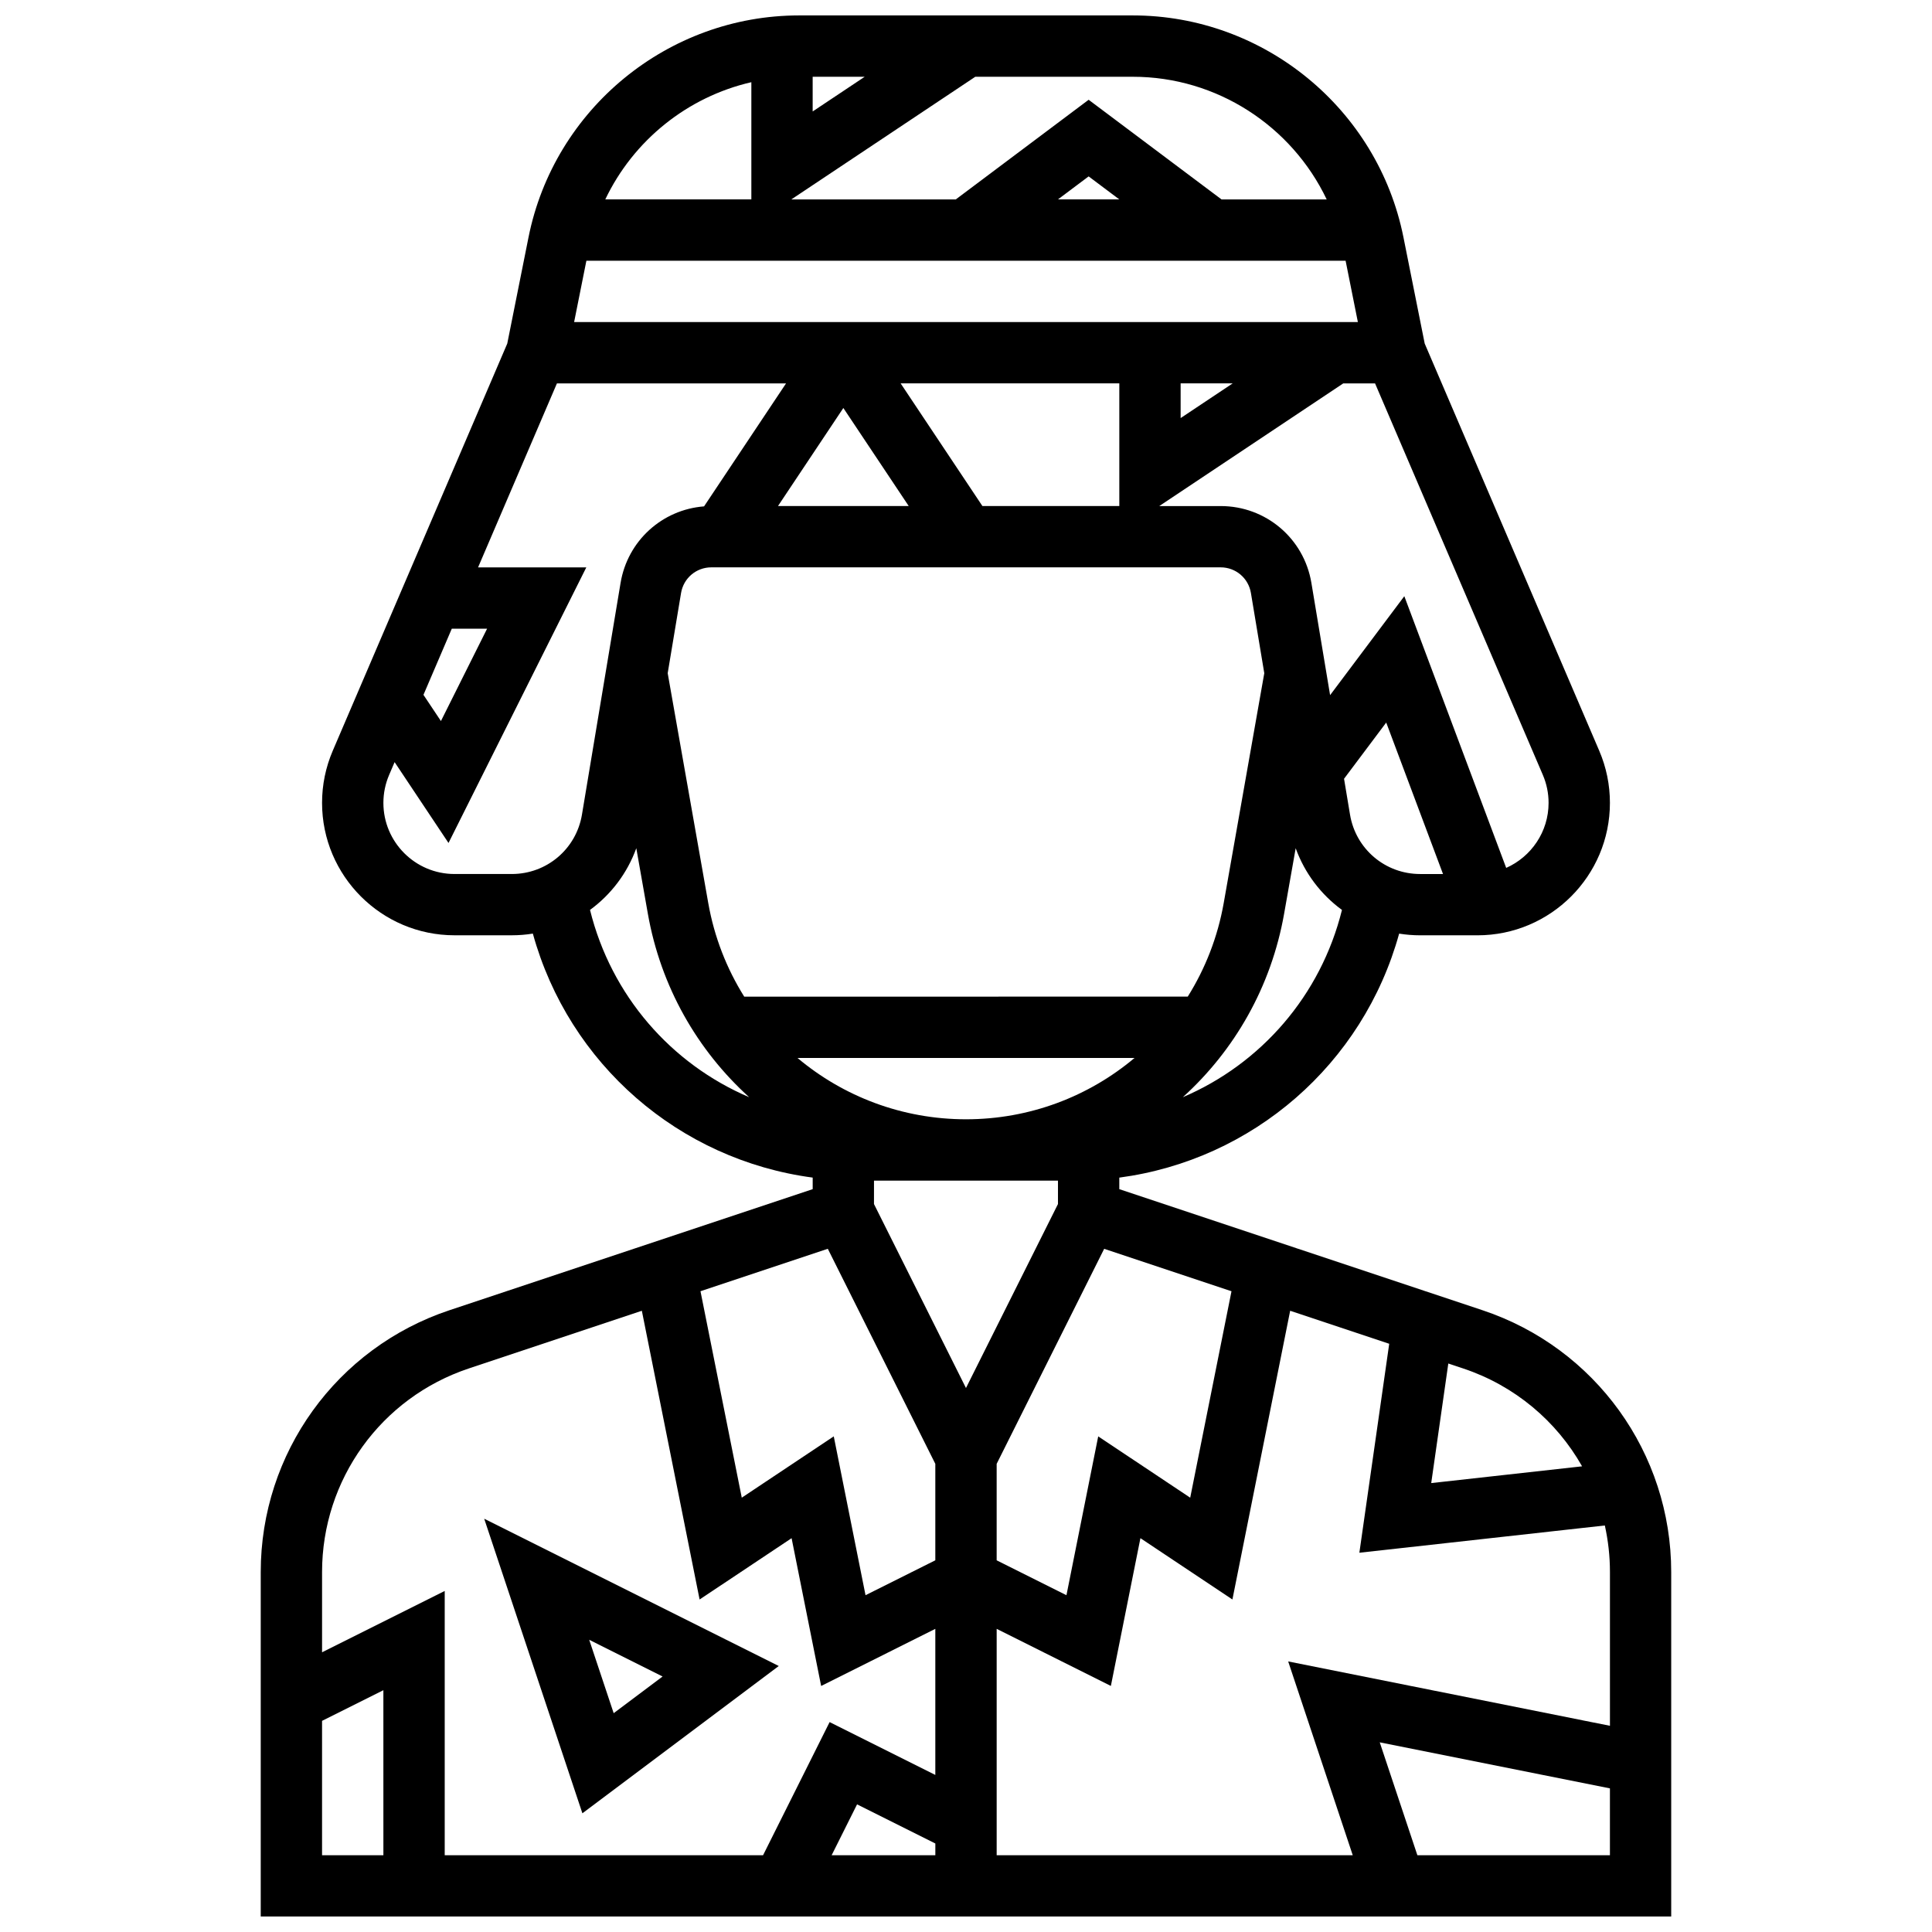 <?xml version="1.0" encoding="UTF-8"?>
<!-- Uploaded to: SVG Repo, www.svgrepo.com, Generator: SVG Repo Mixer Tools -->
<svg width="800px" height="800px" version="1.1" viewBox="144 144 512 512" xmlns="http://www.w3.org/2000/svg">
 <defs>
  <clipPath id="a">
   <path d="m213 148.09h374v503.81h-374z"/>
  </clipPath>
 </defs>
 <g clip-path="url(#a)">
  <path d="m536.89 491.23-96.262-32.086v-3.062c35.391-4.711 64.605-30.066 74.16-64.66 1.816 0.289 3.676 0.445 5.57 0.445h15.195c19.352 0 35.094-15.742 35.094-35.094 0-4.777-0.953-9.43-2.836-13.824l-46.25-107.9-5.633-28.172c-6.812-34.062-36.973-58.789-71.711-58.789h-88.438c-34.742 0-64.898 24.727-71.715 58.793l-5.633 28.172-46.242 107.89c-1.883 4.394-2.84 9.047-2.84 13.824 0 19.352 15.746 35.094 35.098 35.094h15.195c1.895 0 3.754-0.156 5.57-0.445 9.555 34.594 38.77 59.953 74.16 64.66v3.062l-96.262 32.086c-29.914 9.973-50.012 37.855-50.012 69.383v91.285h373.79v-91.285c0-31.527-20.094-59.41-50.004-69.383zm-161.27-34.355h48.754v6.207l-24.379 48.754-24.379-48.754zm124.98-243.78 3.25 16.25h-207.7l3.25-16.25zm-76.223-16.254 8.125-6.094 8.125 6.094zm-20.027 81.262-21.668-32.504h57.949v32.504zm52.531-32.504h13.793l-13.793 9.195zm-72.062 32.504h-34.641l17.32-25.98zm-52.309 16.25h134.98c3.988 0 7.359 2.856 8.016 6.789l3.543 21.262-10.75 60.91c-1.598 9.047-4.902 17.41-9.531 24.801l-117.54 0.004c-4.629-7.391-7.934-15.754-9.531-24.801l-10.75-60.91 3.543-21.262c0.66-3.934 4.027-6.793 8.02-6.793zm112.15 130.02c-12.137 10.207-27.77 16.25-44.656 16.25s-32.52-6.047-44.656-16.25zm-52.785 211.28h-27.48l6.738-13.477 20.742 10.371zm16.254-59.988 30.262 15.129 7.832-39.164 24.379 16.25 15.305-76.516 26.25 8.75-7.91 55.379 65.051-7.227c0.883 3.992 1.355 8.125 1.355 12.344v40.746l-85.27-17.055 17.109 51.352h-94.363zm155.14-43.074-39.98 4.441 4.527-31.688 3.934 1.312c13.699 4.566 24.75 13.969 31.52 25.934zm-92.91-46.398-10.941 54.711-24.379-16.25-8.418 42.094-18.496-9.25v-25.562l28.492-56.988zm-12.895-51.426c13.695-12.395 23.422-29.25 26.84-48.617l3.066-17.363c2.41 6.668 6.731 12.309 12.266 16.352-5.617 22.715-21.504 40.812-42.172 49.629zm44.305-74.891-1.582-9.496 11.176-14.898 15.051 40.141h-6.059c-9.25 0-17.066-6.621-18.586-15.746zm51.098-10.52c1.012 2.359 1.523 4.856 1.523 7.422 0 7.68-4.625 14.289-11.23 17.223l-27-72.004-19.668 26.223-4.957-29.742c-1.965-11.801-12.078-20.367-24.043-20.367h-16.273l48.754-32.504h8.434zm-57.281-152.51h-27.871l-35.211-26.406-35.211 26.41h-43.586l48.754-32.504h41.758c22.27-0.004 42.109 13.07 51.367 32.5zm-136.22-32.504h13.793l-13.793 9.195zm-16.25 1.441v31.062h-38.707c7.457-15.648 21.773-27.172 38.707-31.062zm-79.387 144.83h9.355l-12.234 24.473-4.629-6.945zm0.719 65.008c-10.391 0-18.844-8.453-18.844-18.844 0-2.566 0.512-5.062 1.523-7.422l1.449-3.383 14.285 21.426 36.52-73.039h-28.684l20.895-48.754h60.719l-21.727 32.59c-11.113 0.863-20.266 9.121-22.125 20.285l-10.234 61.398c-1.52 9.121-9.336 15.742-18.586 15.742zm35.914 9.516c5.535-4.043 9.855-9.684 12.266-16.352l3.062 17.363c3.418 19.367 13.145 36.219 26.84 48.617-20.668-8.816-36.555-26.914-42.168-49.629zm63.016 89.805 28.492 56.992v25.562l-18.496 9.25-8.418-42.094-24.379 16.25-10.941-54.711zm-95.133 31.711 45.852-15.285 15.305 76.516 24.379-16.25 7.832 39.164 30.258-15.133v38.711l-28.012-14.008-17.637 35.285h-84.367v-70.031l-32.504 16.25v-21.258c0-24.52 15.633-46.203 38.895-53.961zm-38.895 93.391 16.25-8.125 0.004 43.734h-16.254zm290.27 35.609-9.973-29.914 61 12.199v17.715z"/>
 </g>
 <path d="m350.38 585.51-78.062-39.031 26.023 78.062zm-30.785 2.777-12.965 9.723-6.484-19.449z"/>
</svg>